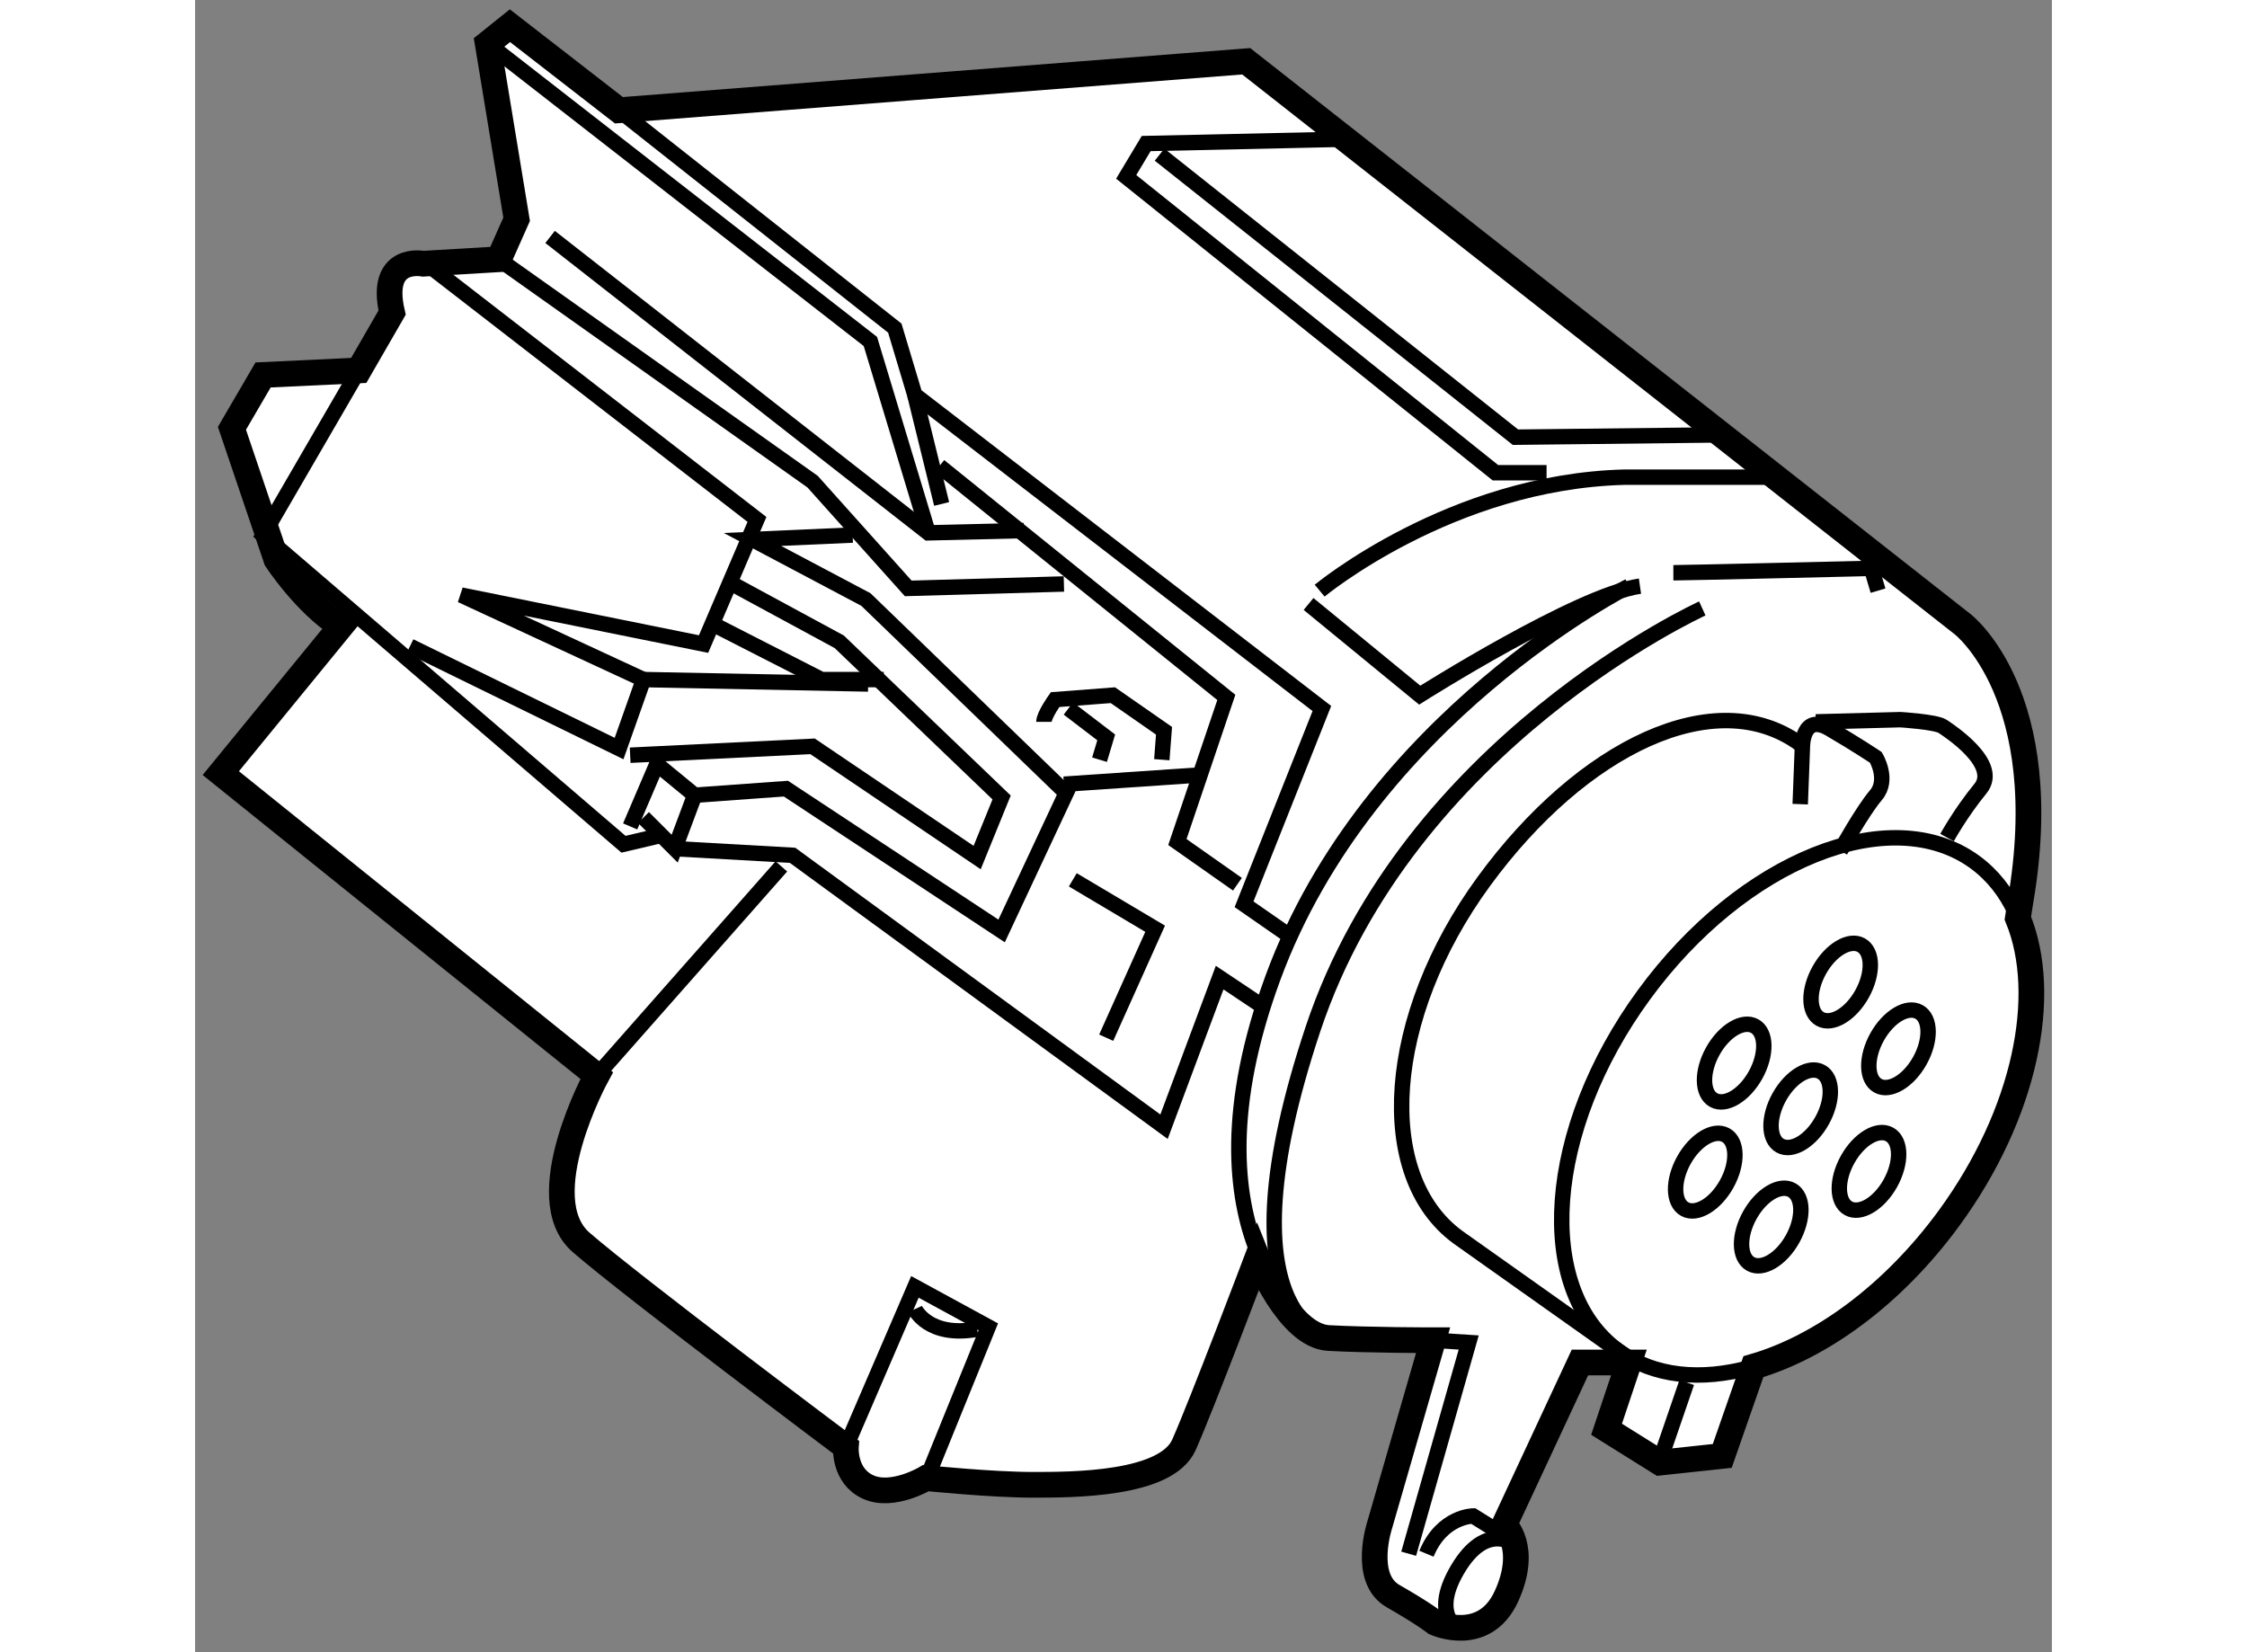 <?xml version="1.0" encoding="utf-8"?>
<!-- Generator: Adobe Illustrator 15.1.0, SVG Export Plug-In . SVG Version: 6.00 Build 0)  -->
<!DOCTYPE svg PUBLIC "-//W3C//DTD SVG 1.1//EN" "http://www.w3.org/Graphics/SVG/1.1/DTD/svg11.dtd">
<svg version="1.1" xmlns="http://www.w3.org/2000/svg" xmlns:xlink="http://www.w3.org/1999/xlink" x="0px" y="0px" width="244.8px"
	 height="180px" viewBox="7.913 102.924 36.127 32.146" enable-background="new 0 0 244.8 180" xml:space="preserve">
	
<rect x="7.913" y="102.924" width="36.127" height="32.146" fill="#808080" stroke="none"/>
	
<g><path fill="#FFFFFF" stroke="#000000" stroke-width="0.5" d="M37.626,131.251l-1.212,0.13l-1.039-0.649l0.435-1.299h-0.953
				l-1.472,3.159c0,0,0.477,0.434,0.044,1.386s-1.386,0.52-1.386,0.52s-0.217-0.174-0.822-0.52c-0.605-0.347-0.259-1.386-0.259-1.386
				L32,129c0,0-1.255,0-2.034-0.043s-1.385-1.559-1.385-1.559s-1.082,2.857-1.428,3.636c-0.346,0.779-2.164,0.779-2.943,0.779
				s-2.077-0.13-2.077-0.13s-0.649,0.39-1.125,0.173c-0.476-0.216-0.433-0.778-0.433-0.778s-4.155-3.116-5.151-3.982
				c-0.996-0.865,0.303-3.245,0.303-3.245l-7.314-5.885l2.338-2.857c-0.692-0.433-1.256-1.298-1.256-1.298l-0.865-2.554l0.606-1.038
				l1.861-0.088l0.649-1.125c-0.259-1.125,0.605-0.951,0.605-0.951l1.472-0.087l0.346-0.778l-0.563-3.419l0.433-0.347l2.12,1.645
				l12.205-0.953l13.936,10.95c0,0,1.819,1.384,1.126,5.409l-0.049,0.313c0.616,1.499,0.144,3.807-1.335,5.832
				c-1.092,1.495-2.499,2.515-3.81,2.894L37.626,131.251z"></path><line fill="none" stroke="#000000" stroke-width="0.3" x1="15.727" y1="123.851" x2="19.32" y2="119.781"></line><polyline fill="none" stroke="#000000" stroke-width="0.3" points="16.159,105.068 21.527,109.308 21.916,110.606 29.836,116.709 
				28.322,120.518 29.317,121.209 		"></polyline><path fill="none" stroke="#000000" stroke-width="0.3" d="M29.577,114.675l2.163,1.774c0,0,3.074-1.947,4.285-2.121"></path><path fill="none" stroke="#000000" stroke-width="0.3" d="M29.793,114.416c0,0,2.554-2.121,5.93-2.208h2.899"></path><polyline fill="none" stroke="#000000" stroke-width="0.3" points="34.208,112.122 33.213,112.122 26.029,106.365 26.418,105.717 
				30.4,105.63 		"></polyline><polyline fill="none" stroke="#000000" stroke-width="0.3" points="26.678,105.933 33.602,111.43 37.541,111.386 		"></polyline><path fill="none" stroke="#000000" stroke-width="0.3" d="M36.675,114.068c0.26,0,3.853-0.086,3.853-0.086l0.129,0.434"></path><path fill="none" stroke="#000000" stroke-width="0.3" d="M37.238,114.762c0,0-5.713,2.597-7.574,8.18
				c-1.861,5.583,0.302,6.016,0.302,6.016"></path><path fill="none" stroke="#000000" stroke-width="0.3" d="M35.81,114.329c0,0-5.064,2.553-6.925,7.616
				c-1.861,5.064,0.779,6.839,0.779,6.839"></path><path fill="none" stroke="#000000" stroke-width="0.3" d="M39.143,118.57l0.043-1.125c0,0,0-0.649,0.52-0.347
				s0.909,0.563,0.909,0.563s0.259,0.433,0,0.735c-0.259,0.304-0.692,1.082-0.692,1.082"></path><path fill="none" stroke="#000000" stroke-width="0.3" d="M39.446,116.969l1.645-0.043c0,0,0.692,0.043,0.822,0.13
				c0.13,0.087,1.126,0.735,0.736,1.212c-0.39,0.477-0.649,0.952-0.649,0.952"></path><polyline fill="none" stroke="#000000" stroke-width="0.3" points="20.575,131.078 21.918,127.962 23.346,128.74 22.221,131.511 
						"></polyline><path fill="none" stroke="#000000" stroke-width="0.3" d="M21.918,128.395c0,0,0.259,0.563,1.211,0.39"></path><path fill="none" stroke="#000000" stroke-width="0.3" d="M33.603,132.982c0,0-0.563-0.477-1.126,0.476s0.087,1.212,0.087,1.212"></path><path fill="none" stroke="#000000" stroke-width="0.3" d="M33.473,132.852l-0.693-0.433c0,0-0.605,0.001-0.909,0.735"></path><polyline fill="none" stroke="#000000" stroke-width="0.3" points="32,129 32.693,129.044 31.525,133.154 		"></polyline><line fill="none" stroke="#000000" stroke-width="0.3" x1="36.459" y1="131.208" x2="36.935" y2="129.822"></line><polyline fill="none" stroke="#000000" stroke-width="0.3" points="12.526,108.141 18.845,113.03 17.806,115.455 13.089,114.502 
				16.637,116.146 16.162,117.488 12.094,115.497 		"></polyline><polyline fill="none" stroke="#000000" stroke-width="0.3" points="11.096,110.131 9.237,113.334 16.248,119.35 16.984,119.177 		
				"></polyline><polyline fill="none" stroke="#000000" stroke-width="0.3" points="18.066,115.107 20.1,116.146 21.312,116.146 		"></polyline><line fill="none" stroke="#000000" stroke-width="0.3" x1="16.637" y1="116.146" x2="21.008" y2="116.232"></line><polyline fill="none" stroke="#000000" stroke-width="0.3" points="16.378,119.003 16.897,117.791 17.633,118.396 19.408,118.268 
				23.605,121.037 24.861,118.354 20.965,114.589 18.758,113.42 20.706,113.334 		"></polyline><polyline fill="none" stroke="#000000" stroke-width="0.3" points="13.822,107.968 19.927,112.295 21.788,114.372 24.817,114.286 
						"></polyline><polyline fill="none" stroke="#000000" stroke-width="0.3" points="14.82,107.534 22.177,113.291 24.038,113.247 		"></polyline><polyline fill="none" stroke="#000000" stroke-width="0.3" points="13.606,103.771 21.052,109.568 22.177,113.291 		"></polyline><line fill="none" stroke="#000000" stroke-width="0.3" x1="21.916" y1="110.606" x2="22.438" y2="112.729"></line><polyline fill="none" stroke="#000000" stroke-width="0.3" points="22.394,111.992 27.977,116.493 27.025,119.307 28.193,120.128 
						"></polyline><polyline fill="none" stroke="#000000" stroke-width="0.3" points="17.633,118.396 17.244,119.436 16.637,118.83 		"></polyline><polyline fill="none" stroke="#000000" stroke-width="0.3" points="17.244,119.436 19.537,119.565 26.765,124.846 27.847,121.945 
				28.755,122.552 		"></polyline><polyline fill="none" stroke="#000000" stroke-width="0.3" points="24.99,120.042 26.592,120.994 25.64,123.114 		"></polyline><line fill="none" stroke="#000000" stroke-width="0.3" x1="24.817" y1="118.182" x2="27.371" y2="118.008"></line><path fill="none" stroke="#000000" stroke-width="0.3" d="M24.428,116.969c0-0.13,0.217-0.433,0.217-0.433l1.125-0.086
				l0.995,0.692l-0.043,0.563"></path><polyline fill="none" stroke="#000000" stroke-width="0.3" points="24.904,116.709 25.64,117.271 25.51,117.705 		"></polyline><polyline fill="none" stroke="#000000" stroke-width="0.3" points="18.369,114.286 20.446,115.411 23.605,118.44 23.129,119.609 
				19.927,117.445 16.378,117.618 		"></polyline><ellipse transform="matrix(0.873 0.487 -0.487 0.873 64.529 -3.983)" fill="none" stroke="#000000" stroke-width="0.3" cx="39.922" cy="122.076" rx="0.476" ry="0.822"></ellipse><ellipse transform="matrix(0.874 0.486 -0.486 0.874 64.885 -2.782)" fill="none" stroke="#000000" stroke-width="0.3" cx="37.801" cy="123.591" rx="0.476" ry="0.823"></ellipse><ellipse transform="matrix(0.873 0.487 -0.487 0.873 65.632 -3.291)" fill="none" stroke="#000000" stroke-width="0.3" cx="39.143" cy="124.542" rx="0.476" ry="0.822"></ellipse><ellipse transform="matrix(0.873 0.487 -0.487 0.873 66.419 -3.763)" fill="none" stroke="#000000" stroke-width="0.3" cx="40.44" cy="125.754" rx="0.476" ry="0.823"></ellipse><ellipse transform="matrix(0.873 0.487 -0.487 0.873 65.304 -4.366)" fill="none" stroke="#000000" stroke-width="0.3" cx="41.047" cy="123.375" rx="0.476" ry="0.822"></ellipse><ellipse transform="matrix(0.874 0.486 -0.486 0.874 65.845 -2.24)" fill="none" stroke="#000000" stroke-width="0.3" cx="37.238" cy="125.711" rx="0.476" ry="0.823"></ellipse><ellipse transform="matrix(0.873 0.487 -0.487 0.873 66.705 -2.698)" fill="none" stroke="#000000" stroke-width="0.3" cx="38.537" cy="126.836" rx="0.476" ry="0.823"></ellipse><path fill="none" stroke="#000000" stroke-width="0.3" d="M38.18,129.528c-0.97,0.268-1.886,0.182-2.58-0.324
				c-1.64-1.198-1.417-4.298,0.501-6.923c1.917-2.625,4.801-3.781,6.441-2.584c0.343,0.251,0.604,0.584,0.786,0.979"></path><path fill="none" stroke="#000000" stroke-width="0.3" d="M39.143,117.401c-1.641-1.198-4.24,0.049-6.157,2.674
				c-1.917,2.625-2.141,5.724-0.501,6.922l3.499,2.479"></path></g>


</svg>